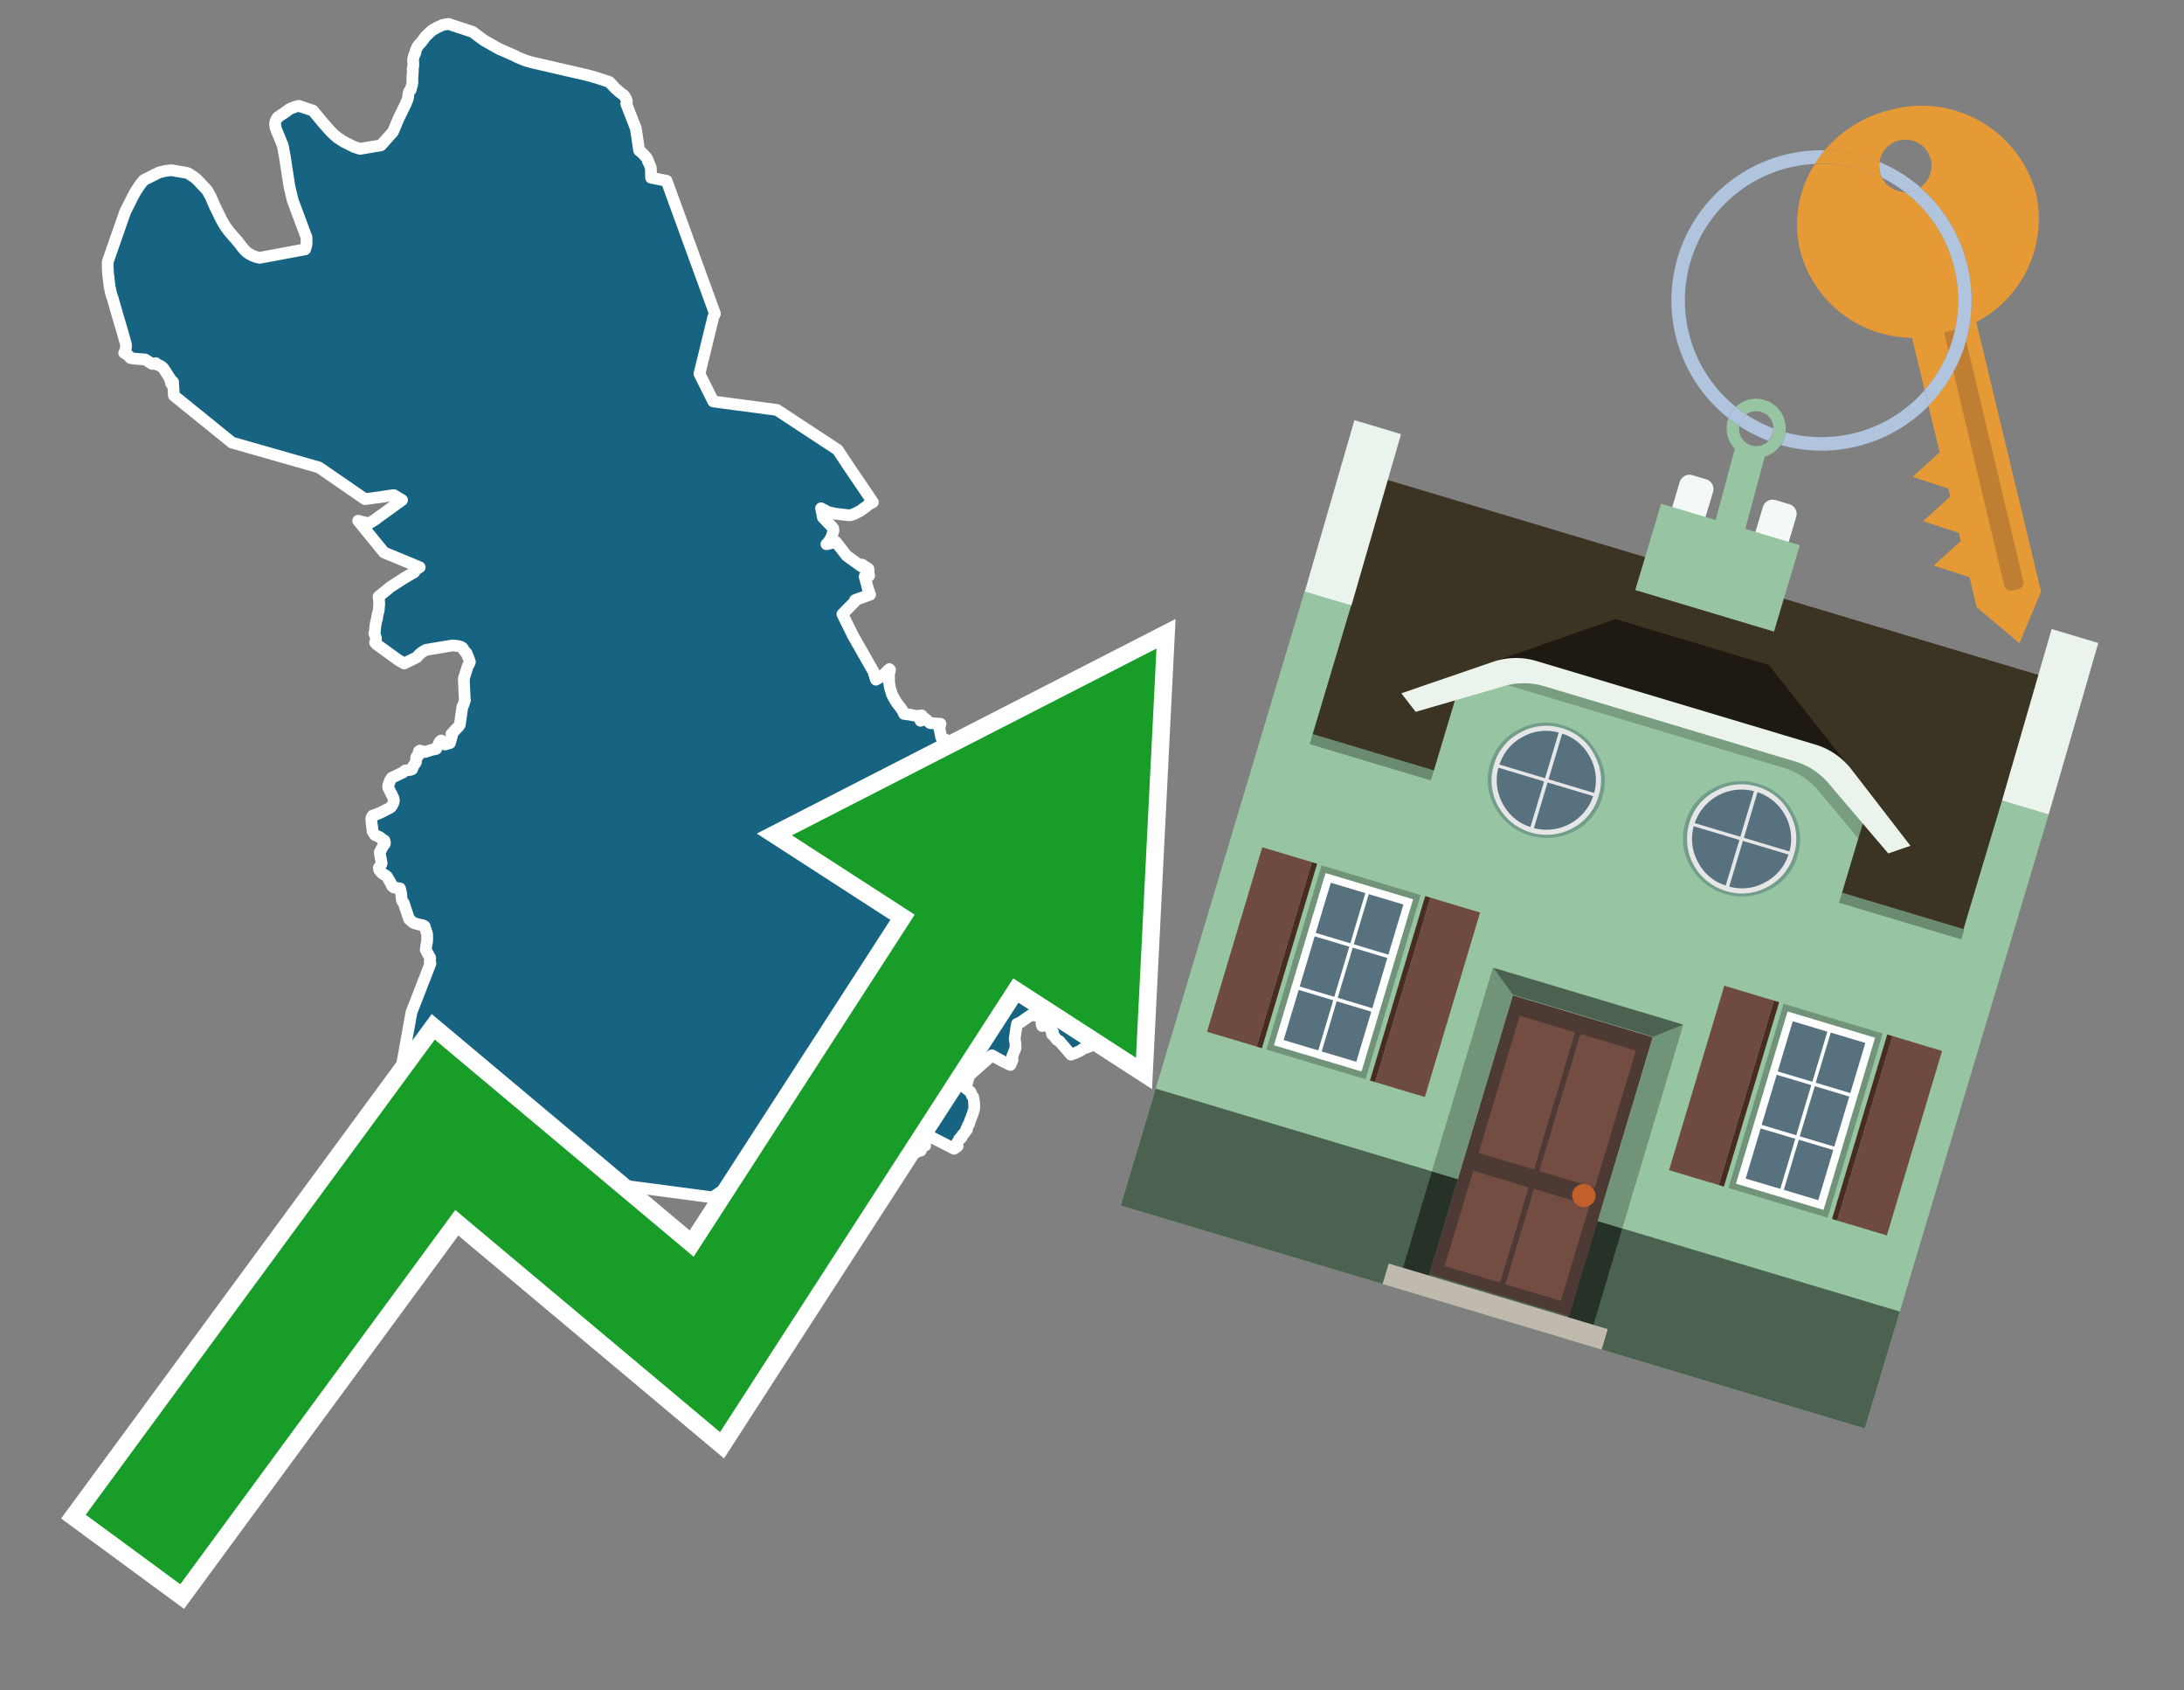 <svg id="Text" xmlns="http://www.w3.org/2000/svg" width="93.05" height="72" viewBox="0 0 93.05 72"><rect x="0" y="0" width="93.05" height="72" fill="#808080" stroke="none"/><polygon points="6.79,7.34 6.92,7.31 7.04,7.28 7.31,7.25 7.99,7.37 8.08,7.42 8.14,7.46 8.2,7.5 8.26,7.54 8.34,7.6 8.38,7.64 8.5,7.76 8.6,7.87 8.81,8.09 8.88,8.2 8.9,8.24 8.94,8.31 9,8.43 9.16,8.8 9.37,9.23 9.38,9.26 9.44,9.37 9.53,9.53 9.62,9.67 9.64,9.7 9.68,9.75 9.74,9.84 9.83,9.94 9.88,10 9.92,10.05 10.03,10.17 10.08,10.23 10.13,10.29 10.18,10.35 10.25,10.44 10.32,10.53 10.35,10.57 10.43,10.66 10.46,10.69 10.51,10.74 10.6,10.8 10.65,10.83 10.75,10.88 10.84,10.92 10.93,10.95 11.07,10.98 13,10.62 13.04,10.49 13.06,10.38 13.06,10.32 13.06,10.12 13.05,10.09 12.63,8.96 12.51,8.64 12.47,8.53 12.33,7.94 12.12,6.58 12.1,6.49 12.08,6.38 12.07,6.31 12.05,6.22 12.03,6.15 12,6.09 11.98,6.03 11.95,5.96 11.78,5.55 11.76,5.5 11.74,5.42 11.73,5.38 11.73,5.33 11.72,5.29 11.73,5.19 11.75,5.14 11.76,5.11 11.78,5.08 11.83,5 11.87,4.97 11.92,4.94 12,4.88 12.05,4.85 12.1,4.82 12.15,4.78 12.2,4.75 12.31,4.66 12.41,4.61 12.5,4.58 12.57,4.55 12.73,4.51 13.33,4.71 13.77,5.24 14.08,5.59 14.14,5.65 14.17,5.68 14.22,5.73 14.27,5.77 14.32,5.81 14.36,5.85 14.4,5.88 14.47,5.92 14.57,5.99 14.69,6.06 15.09,6.26 15.34,6.34 16.23,6.19 16.74,5.62 16.99,5.03 17.27,4.46 17.3,4.39 17.35,4.27 17.39,4.15 17.4,4.01 17.44,3.88 17.48,3.85 17.5,3.82 17.52,3.72 17.55,3.64 17.56,3.58 17.57,3.52 17.57,3.46 17.57,3.41 17.57,3.36 17.57,3.28 17.57,3.25 17.58,3.19 17.58,3.14 17.59,3.06 17.59,3.03 17.59,3 17.58,2.97 17.59,2.94 17.59,2.91 17.6,2.85 17.61,2.8 17.61,2.76 17.61,2.73 17.61,2.68 17.6,2.62 17.6,2.55 17.61,2.48 17.65,2.34 17.68,2.29 17.7,2.24 17.71,2.16 17.74,2.08 17.77,2.02 17.79,1.98 17.87,1.88 17.94,1.81 18.03,1.69 18.09,1.61 18.13,1.55 18.21,1.48 18.3,1.39 18.39,1.31 18.44,1.27 18.54,1.22 18.64,1.16 18.74,1.12 18.81,1.08 18.92,1.05 19.11,1.02 20.14,1.36 20.43,1.58 20.64,1.73 21.01,1.94 21.2,2.05 21.32,2.11 21.51,2.19 21.94,2.38 22.05,2.44 22.39,2.58 22.63,2.65 25.1,3.22 25.47,3.33 25.96,3.49 26.21,3.76 26.43,3.95 26.57,4.05 26.6,4.09 26.67,4.2 26.68,4.23 26.71,4.33 26.68,4.42 27.09,5.47 27.23,6.41 27.3,6.46 27.47,6.63 27.52,6.69 27.55,6.72 27.58,6.78 27.6,6.82 27.61,6.89 27.65,6.94 27.69,7.05 27.72,7.12 27.73,7.16 27.74,7.57 28.4,7.7 30.46,13.36 30.39,13.51 29.8,15.92 30.39,17.1 33.1,17.46 35.69,19.16 36.07,19.74 37.19,21.39 37.06,21.46 37.01,21.49 36.97,21.52 36.93,21.56 36.87,21.6 36.65,21.76 36.48,21.85 36.32,21.92 36.19,21.95 35.58,21.88 35.32,21.82 35.23,21.79 35.14,21.73 35.05,21.69 34.98,21.65 35.06,22.04 35.37,22.36 35.41,22.4 35.44,22.43 35.46,22.46 35.5,22.51 35.51,22.6 35.49,22.67 35.43,22.87 35.4,22.91 35.38,22.97 35.32,23.05 35.27,23.12 35.21,23.18 35.62,23.09 36.07,23.67 36.71,24.13 36.72,24.1 36.73,24.05 37,24.23 37.01,24.44 37.03,24.52 36.84,24.55 36.86,24.64 36.87,24.67 36.89,24.73 36.89,24.76 36.91,24.8 36.92,24.84 36.93,24.9 36.94,24.93 36.95,24.96 36.96,25.03 36.98,25.06 36.98,25.1 37,25.13 37,25.16 37.02,25.19 37.04,25.23 37.04,25.27 37.07,25.33 36.51,25.53 36.43,25.56 36.45,25.59 35.89,26.16 36.34,27.07 37.21,28.6 37.32,28.95 37.59,28.79 37.89,28.5 37.92,28.53 37.89,28.65 37.88,28.71 37.88,28.75 37.87,28.82 37.88,28.85 37.88,29 37.88,29.03 37.88,29.08 37.89,29.12 37.9,29.2 37.91,29.25 37.92,29.28 37.93,29.34 37.95,29.4 37.97,29.47 37.99,29.54 38,29.57 38.02,29.61 38.06,29.68 38.07,29.71 38.09,29.74 38.17,29.88 38.21,29.94 38.24,29.98 38.38,30.16 38.4,30.19 38.42,30.22 38.44,30.25 38.46,30.28 38.48,30.31 38.49,30.35 38.5,30.38 38.52,30.41 38.76,30.44 39.07,30.5 39.27,30.47 39.22,30.7 39.43,30.62 39.63,30.8 40.07,30.83 40.02,31 40.1,31.41 40.63,31.68 40.22,32.12 40.32,32.32 40.93,32.54 40.93,32.58 41,32.85 41.03,32.97 41.03,33.01 41.09,33.08 41.35,33.4 41.29,33.73 41.54,33.85 41.98,33.95 41.15,34.98 41.3,35.29 42.56,35.34 42.81,36.1 43.25,36.27 43.47,36.15 43.86,36.2 43.91,36.52 44.25,36.69 44.27,37.25 44.66,37.47 46.62,37.4 47.23,38.03 47.41,38.51 47.25,38.66 47.25,38.75 47.21,38.72 47.13,38.85 47.03,38.91 47.01,38.94 46.86,38.97 46.82,39 46.08,39.04 46.12,39.18 46.15,39.21 46.17,39.24 46.63,39.48 46.67,39.55 47.04,39.68 47.03,39.76 47.02,39.85 47.02,39.88 46.68,39.92 46.4,39.95 46.37,39.99 46.42,40.24 46.43,40.33 46.49,40.6 46.67,40.55 46.75,40.68 46.74,40.75 46.72,40.83 46.58,41.26 46.63,41.39 46.74,41.71 46.8,41.9 46.47,41.8 46.34,41.76 46,41.83 46.06,41.94 46.09,42.02 46.11,42.05 46.18,42.21 46.21,42.29 46.28,42.49 46.35,42.66 46.37,42.73 46.42,42.86 46.49,43.02 46.54,43.15 46.35,43.48 46.89,44.19 46.6,44.38 46.63,44.46 46.56,44.5 46.51,44.53 46.4,44.58 46.32,44.61 46.14,44.67 46.09,44.71 46.03,44.75 45.97,44.78 45.9,44.81 45.85,44.84 45.71,44.89 45.63,44.92 45.13,44.34 45.03,44.29 44.92,44.14 44.82,44.05 44.82,44.02 44.84,43.99 44.86,43.96 44.78,43.88 44.8,43.83 44.64,43.67 44.4,43.7 44.37,43.58 44.57,43.37 44.59,43.33 43.93,43.23 43.47,43.55 43.33,43.61 43.3,43.76 43.23,44.26 43.26,44.42 43.27,44.64 43.13,44.98 43.14,45.14 43.05,45.36 42.96,45.32 42.84,45.26 42.77,45.23 42.7,45.19 42.55,45.11 42.26,44.95 41.29,45.81 41.14,46.35 41.35,46.51 41.41,46.67 41.46,46.72 41.48,46.8 41.5,46.94 41.5,47.01 41.51,47.09 41.51,47.13 41.5,47.25 41.48,47.31 41.46,47.38 41.44,47.45 41.42,47.49 41.39,47.58 41.37,47.63 41.35,47.68 41.33,47.72 41.31,47.8 41.3,47.83 41.28,47.89 41.24,47.93 41.23,47.97 41.22,48 41.21,48.03 41.17,48.08 41.2,48.11 41.1,48.24 41.03,48.32 40.99,48.36 40.99,48.41 40.94,48.48 40.87,48.51 40.86,48.55 40.84,48.58 40.82,48.61 40.8,48.64 40.78,48.67 40.77,48.7 40.76,48.75 40.8,48.82 40.65,48.93 39.24,48.21 39.29,48.28 39.42,48.79 39.24,48.85 39.2,48.88 39.23,49.01 39.11,49.04 39.05,49.08 38.9,49.11 35.89,47.35 30.35,51 25.06,50.3 21.87,49.65 18.4,49.53 16.45,49.41 16.43,49.24 17.53,43.12 18.34,41.04 18.31,40.99 18.33,40.8 18.14,40.46 18.16,40.3 18.2,40.08 18.2,39.79 18.09,39.45 18.01,39.41 17.82,39.37 17.65,39.32 17.59,39.29 17.43,39.15 17.23,38.55 17.21,38.48 17.13,38.36 17.11,38.25 17.1,38.18 17.1,38.11 17.09,38.06 17.08,38 17.07,37.96 17.06,37.92 17.04,37.84 16.78,37.8 16.7,37.73 16.65,37.61 16.63,37.58 16.49,37.34 16.46,37.31 16.28,37.2 16.16,37.06 16.14,36.96 16.24,36.83 16.26,36.76 16.23,36.6 16.2,36.45 16.18,36.3 16.33,36.02 16.39,35.95 16.4,35.91 16.38,35.8 16.27,35.74 16.2,35.67 16.03,35.59 15.97,35.56 15.87,35.4 15.86,35.24 15.85,35.2 15.84,35.1 15.83,35.05 15.82,34.89 15.83,34.82 15.85,34.78 15.88,34.74 15.97,34.71 16.06,34.68 16.24,34.6 16.63,34.4 16.66,34.37 16.7,34.31 16.73,34.26 16.75,34.22 16.76,34.19 16.78,34.13 16.78,34.07 16.77,34.03 16.76,33.99 16.67,33.8 16.65,33.77 16.57,33.6 16.54,33.54 16.54,33.5 16.54,33.46 16.57,33.37 16.59,33.34 16.59,33.31 16.62,33.24 16.69,33.13 17.17,32.9 17.26,32.82 17.5,32.79 17.56,32.76 17.57,32.73 17.59,32.68 17.61,32.62 17.72,32.47 17.73,32.35 17.73,32.28 17.74,32.24 17.82,32.19 17.84,32.16 17.83,32.09 17.83,32.06 17.85,32 17.89,31.97 18.11,32.03 18.39,31.94 18.58,31.9 18.64,31.79 18.66,31.75 18.72,31.62 18.76,31.57 18.8,31.54 18.96,31.71 19.17,31.65 19.25,31.36 19.26,31.33 19.23,31.27 19.27,31.23 19.3,31.2 19.34,31.15 19.54,30.94 19.59,30.87 19.7,30.1 19.73,30.06 19.81,29.82 19.8,29.78 19.76,28.91 19.93,28.37 19.98,28.29 20.01,28.22 20.02,28.19 20,28.13 19.93,27.95 19.87,27.81 19.78,27.72 19.72,27.61 19.69,27.58 19.63,27.55 19.53,27.52 19.29,27.49 18.39,27.64 18.15,27.68 17.98,27.78 17.89,27.85 17.86,27.88 17.75,28 17.22,28.26 16.95,28.1 16.04,27.44 15.98,27.37 15.99,27.34 16.01,27.3 16.02,27.2 16.01,27.15 16,27.12 15.96,27.01 15.95,26.98 15.97,26.93 15.98,26.78 15.99,26.71 15.99,26.68 16,26.61 16.03,26.46 16.07,26.32 16.07,26.27 16.08,26.21 16.13,26.02 16.14,25.96 16.15,25.79 16.16,25.74 16.14,25.48 16.13,25.41 16.65,24.99 17.24,24.61 17.64,24.38 17.68,24.32 17.71,24.26 17.88,24.16 16.36,23.53 15.26,22.18 15.49,22.24 15.73,22.29 16.02,22.11 16.05,22.08 17.13,21.3 16.78,21.09 16.53,21.12 16.36,21.15 15.55,21.26 13.59,19.91 9.88,18.85 7.41,16.85 7.37,16.26 7.29,16.33 7.28,16.23 7.25,16.19 7.27,16.16 7.01,15.76 6.95,15.67 6.86,15.6 6.81,15.57 6.69,15.53 6.64,15.47 6.49,15.5 6.18,15.31 5.77,15.28 5.56,15.25 5.46,15.13 5.41,15.1 5.29,15.03 5.32,14.98 5.35,14.91 5.36,14.86 5.36,14.83 5.37,14.77 5.37,14.72 5.36,14.64 5.32,14.5 5.22,14.14 5.07,13.64 4.83,12.81 4.81,12.73 4.75,12.56 4.74,12.51 4.72,12.45 4.71,12.39 4.7,12.34 4.67,12.21 4.64,11.96 4.63,11.87 4.62,11.81 4.62,11.78 4.61,11.71 4.6,11.63 4.6,11.55 4.59,11.42 4.59,11.39 4.59,11.29 4.59,11.21 4.59,11.15 5.33,9.03 5.35,8.99 5.65,8.39 5.78,8.15 5.94,7.91 5.99,7.84 6.13,7.67 " fill="#166382" stroke="#fff" stroke-linejoin="round" stroke-width="0.5"/><polygon points="49.272 27.624 33.741 35.58 38.97 38.959 29.553 53.529 18.525 44.281 3.652 64.518 7.681 67.479 19.396 51.538 30.678 60.999 43.169 41.673 48.398 45.053 49.272 27.624" fill="none" stroke="#fff" stroke-miterlimit="10" stroke-width="1.5"/><polygon points="49.272 27.624 33.741 35.58 38.97 38.959 29.553 53.529 18.525 44.281 3.652 64.518 7.681 67.479 19.396 51.538 30.678 60.999 43.169 41.673 48.398 45.053 49.272 27.624" fill="#179d28"/><path d="M80.19,7.577a1.16,1.16,0,0,1-.094-.251,1.114,1.114,0,0,1-.018-.429A6.367,6.367,0,0,0,77.743,6.4a5.269,5.269,0,0,0-.423.577c.1,0,.192-.007.288-.007A5.794,5.794,0,0,1,80.19,7.577Z" fill="#e69a35"/><path d="M77.608,6.4A6.394,6.394,0,0,0,73.64,17.81a1.26,1.26,0,0,1,.317-.48A5.821,5.821,0,0,1,77.32,6.981a5.269,5.269,0,0,1,.423-.577Z" fill="#b0c4de"/><path d="M84.2,13.72a4.962,4.962,0,0,0,2.545-5.48,5.047,5.047,0,0,0-6.179-3.566A5.322,5.322,0,0,0,77.743,6.4a6.367,6.367,0,0,1,2.335.493,1.114,1.114,0,1,1,1.736,1.084,6.392,6.392,0,0,1,.347,9.3l.479,1.985-.438.4-.716.648.92.3.6.2.082.341-.438.4-.716.648.92.3.605.2.082.341-.438.4-.716.649.92.3.605.2.307,1.274,1.821,1.534.921-2.2Z" fill="#e69a35"/><path d="M81.154,8.179a1.115,1.115,0,0,1-.964-.6,5.794,5.794,0,0,0-2.582-.6c-.1,0-.192,0-.288.007a4.783,4.783,0,0,0-.625,3.685,4.962,4.962,0,0,0,4.765,3.715L82,16.617a5.82,5.82,0,0,0-.846-8.438Z" fill="#e69a35"/><path d="M74.1,18.142a6.386,6.386,0,0,0,1.232.63.73.73,0,0,0,.224-.527h0a5.783,5.783,0,0,1-1.159-.593A.733.733,0,0,0,74.1,18.142Z" fill="#b0c4de"/><path d="M74.4,17.652q-.228-.152-.44-.322a1.26,1.26,0,0,0-.317.48c.148.117.3.228.46.332A.733.733,0,0,1,74.4,17.652Z" fill="#b0c4de"/><path d="M74.824,16.984a1.257,1.257,0,0,0-.867.346c.141.114.288.222.44.322a.731.731,0,0,1,1.159.593h0a.732.732,0,1,1-1.463,0,.7.7,0,0,1,.007-.1c-.158-.1-.312-.215-.46-.332a1.258,1.258,0,0,0,.273,1.3l-.979,3.635,1.275.341.98-3.639a1.266,1.266,0,0,0,.681-.5,1.249,1.249,0,0,0,.2-.538,1.328,1.328,0,0,0,.012-.168A1.262,1.262,0,0,0,74.824,16.984Z" fill="#97c4a1"/><path d="M85.974,25.1l-.226.053a.3.3,0,0,1-.362-.223l-2.56-10.777.81-.193L86.2,24.736A.3.3,0,0,1,85.974,25.1Z" fill="#bf7f32"/><path d="M80.1,7.326a1.16,1.16,0,0,0,.094.251,5.833,5.833,0,0,1,.964.6,1.137,1.137,0,0,0,.287-.031,1.108,1.108,0,0,0,.373-.167A6.371,6.371,0,0,0,80.078,6.9,1.114,1.114,0,0,0,80.1,7.326Z" fill="#b0c4de"/><path d="M77.608,18.618a5.836,5.836,0,0,1-1.534-.2,1.24,1.24,0,0,1-.2.537,6.4,6.4,0,0,0,6.291-1.666L82,16.617A5.807,5.807,0,0,1,77.608,18.618Z" fill="#b0c4de"/><path d="M81.814,7.981a1.108,1.108,0,0,1-.373.167,1.137,1.137,0,0,1-.287.031A5.82,5.82,0,0,1,82,16.617l.161.667a6.392,6.392,0,0,0-.347-9.3Z" fill="#b0c4de"/><polygon points="83.79 39.753 55.78 31.364 58.988 20.404 86.964 28.783 83.79 39.753 83.79 39.753" fill="#3c3422" fill-rule="evenodd"/><polygon points="81.705 53.32 87.284 34.692 85.297 34.097 83.656 39.575 55.926 31.269 57.567 25.791 55.579 25.196 47.746 51.348 79.451 60.844 81.705 53.32" fill="#97c4a1" fill-rule="evenodd"/><rect x="69.522" y="21.148" width="0.444" height="28.983" transform="translate(15.592 92.226) rotate(-73.326)" opacity="0.3"/><polygon points="87.284 34.692 85.297 34.097 87.411 26.793 89.398 27.388 87.284 34.692 87.284 34.692" fill="#eaf3ec" fill-rule="evenodd"/><polygon points="57.578 25.794 55.591 25.199 57.705 17.896 59.692 18.491 57.578 25.794 57.578 25.794" fill="#eaf3ec" fill-rule="evenodd"/><polygon points="79.451 60.844 80.943 55.865 49.238 46.369 47.747 51.348 79.451 60.844 79.451 60.844" fill="#4c6251" fill-rule="evenodd"/><path d="M71.566,20.528l-.522,1.743,1.418.425.523-1.744a.432.432,0,0,0-.289-.536l-.593-.177A.431.431,0,0,0,71.566,20.528Z" fill="#f3f9f8" fill-rule="evenodd"/><path d="M75.111,21.589l-.522,1.743,1.418.425.522-1.743a.43.43,0,0,0-.289-.536l-.593-.178A.43.43,0,0,0,75.111,21.589Z" fill="#f3f9f8" fill-rule="evenodd"/><polygon points="75.368 28.329 68.829 26.37 63.807 28.121 78.733 32.591 75.368 28.329" fill="#1e1a11"/><polygon points="78.248 32.422 64.442 28.287 62.236 28.998 60.064 36.247 77.453 41.455 79.651 34.116 78.248 32.422" fill="#97c4a1"/><path d="M77.74,32.516S65.088,28.725,65,28.7l-.938.43,11.892,3.562a3.175,3.175,0,0,1,1.532,1l1.685,2.02.327-1.09Z" fill-rule="evenodd" opacity="0.2"/><path d="M77.35,31.716,65.458,28.154a3.041,3.041,0,0,0-1.854.037l-3.9,1.339.611.79,3.626-1.054a3.045,3.045,0,0,1,1.855-.037l10.673,3.2A3.028,3.028,0,0,1,78,33.477l2.45,2.874.945-.325-2.518-3.26A3.036,3.036,0,0,0,77.35,31.716Z" fill="#eaf3ec"/><polygon points="76.683 23.223 70.773 21.453 69.671 25.132 75.581 26.902 76.683 23.223 76.683 23.223" fill="#97c4a1" fill-rule="evenodd"/><g id="Symbol_9_0_Layer2_0_MEMBER_8_MEMBER_21_MEMBER_0_FILL" data-name="Symbol 9 0 Layer2 0 MEMBER 8 MEMBER 21 MEMBER 0 FILL"><path d="M66.584,30.892a2.39,2.39,0,0,0-1.891.189,2.317,2.317,0,0,0-1.2,1.448A2.345,2.345,0,0,0,63.7,34.4a2.528,2.528,0,0,0,3.367,1.008,2.339,2.339,0,0,0,1.2-1.447,2.313,2.313,0,0,0-.208-1.87A2.394,2.394,0,0,0,66.584,30.892Z" fill="#729d8c"/></g><g id="Symbol_9_0_Layer2_0_MEMBER_8_MEMBER_21_MEMBER_1_FILL" data-name="Symbol 9 0 Layer2 0 MEMBER 8 MEMBER 21 MEMBER 1 FILL"><path d="M66.547,31.016a2.241,2.241,0,0,0-1.769.185,2.213,2.213,0,0,0-1.127,1.376,2.239,2.239,0,0,0,.185,1.768,2.341,2.341,0,0,0,3.145.942,2.234,2.234,0,0,0,1.126-1.376,2.207,2.207,0,0,0-.185-1.768A2.237,2.237,0,0,0,66.547,31.016Z" fill="#e6e6e6"/></g><g id="Symbol_9_0_Layer2_0_MEMBER_8_MEMBER_21_MEMBER_2_MEMBER_0_FILL" data-name="Symbol 9 0 Layer2 0 MEMBER 8 MEMBER 21 MEMBER 2 MEMBER 0 FILL"><path d="M65.787,33.284,63.843,32.7a2.036,2.036,0,0,0,.186,1.539,2.015,2.015,0,0,0,1.175.986Z" fill="#58717f"/></g><g id="Symbol_9_0_Layer2_0_MEMBER_8_MEMBER_21_MEMBER_2_MEMBER_1_FILL" data-name="Symbol 9 0 Layer2 0 MEMBER 8 MEMBER 21 MEMBER 2 MEMBER 1 FILL"><path d="M65.827,33.148l.582-1.944a2.01,2.01,0,0,0-1.523.178,2.037,2.037,0,0,0-1,1.183Z" fill="#58717f"/></g><g id="Symbol_9_0_Layer2_0_MEMBER_8_MEMBER_21_MEMBER_2_MEMBER_2_FILL" data-name="Symbol 9 0 Layer2 0 MEMBER 8 MEMBER 21 MEMBER 2 MEMBER 2 FILL"><path d="M67.878,33.91l-1.943-.582-.582,1.944a2.1,2.1,0,0,0,2.525-1.362Z" fill="#58717f"/></g><g id="Symbol_9_0_Layer2_0_MEMBER_8_MEMBER_21_MEMBER_2_MEMBER_3_FILL" data-name="Symbol 9 0 Layer2 0 MEMBER 8 MEMBER 21 MEMBER 2 MEMBER 3 FILL"><path d="M66.558,31.249l-.582,1.943,1.943.582a2.031,2.031,0,0,0-.186-1.539A2.009,2.009,0,0,0,66.558,31.249Z" fill="#58717f"/></g><g id="Symbol_9_0_Layer2_0_MEMBER_8_MEMBER_21_MEMBER_0_FILL-2" data-name="Symbol 9 0 Layer2 0 MEMBER 8 MEMBER 21 MEMBER 0 FILL"><path d="M74.9,33.384a2.4,2.4,0,0,0-1.891.189,2.316,2.316,0,0,0-1.2,1.448,2.341,2.341,0,0,0,.209,1.87A2.527,2.527,0,0,0,75.387,37.9a2.345,2.345,0,0,0,1.2-1.447,2.314,2.314,0,0,0-.209-1.87A2.389,2.389,0,0,0,74.9,33.384Z" fill="#729d8c"/></g><g id="Symbol_9_0_Layer2_0_MEMBER_8_MEMBER_21_MEMBER_1_FILL-2" data-name="Symbol 9 0 Layer2 0 MEMBER 8 MEMBER 21 MEMBER 1 FILL"><path d="M74.867,33.508a2.239,2.239,0,0,0-1.768.185,2.21,2.21,0,0,0-1.127,1.376,2.316,2.316,0,0,0,1.564,2.883,2.261,2.261,0,0,0,1.765-.173A2.237,2.237,0,0,0,76.428,36.4a2.209,2.209,0,0,0-.185-1.769A2.239,2.239,0,0,0,74.867,33.508Z" fill="#e6e6e6"/></g><g id="Symbol_9_0_Layer2_0_MEMBER_8_MEMBER_21_MEMBER_2_MEMBER_0_FILL-2" data-name="Symbol 9 0 Layer2 0 MEMBER 8 MEMBER 21 MEMBER 2 MEMBER 0 FILL"><path d="M74.107,35.776l-1.943-.582a2.031,2.031,0,0,0,.186,1.539,2.009,2.009,0,0,0,1.175.986Z" fill="#58717f"/></g><g id="Symbol_9_0_Layer2_0_MEMBER_8_MEMBER_21_MEMBER_2_MEMBER_1_FILL-2" data-name="Symbol 9 0 Layer2 0 MEMBER 8 MEMBER 21 MEMBER 2 MEMBER 1 FILL"><path d="M74.148,35.64,74.73,33.7a2.1,2.1,0,0,0-2.525,1.362Z" fill="#58717f"/></g><g id="Symbol_9_0_Layer2_0_MEMBER_8_MEMBER_21_MEMBER_2_MEMBER_2_FILL-2" data-name="Symbol 9 0 Layer2 0 MEMBER 8 MEMBER 21 MEMBER 2 MEMBER 2 FILL"><path d="M76.2,36.4l-1.943-.582-.582,1.944a2.015,2.015,0,0,0,1.523-.178A2.036,2.036,0,0,0,76.2,36.4Z" fill="#58717f"/></g><g id="Symbol_9_0_Layer2_0_MEMBER_8_MEMBER_21_MEMBER_2_MEMBER_3_FILL-2" data-name="Symbol 9 0 Layer2 0 MEMBER 8 MEMBER 21 MEMBER 2 MEMBER 3 FILL"><path d="M74.879,33.741,74.3,35.684l1.943.582a2.1,2.1,0,0,0-1.361-2.525Z" fill="#58717f"/></g><polygon points="51.426 43.946 53.542 44.58 55.896 36.723 53.78 36.089 51.426 43.946 51.426 43.946" fill="#6e4a3f" fill-rule="evenodd"/><polygon points="53.542 44.58 53.764 44.647 56.117 36.789 55.896 36.723 53.542 44.58 53.542 44.58" fill="#482b22" fill-rule="evenodd"/><polygon points="60.706 46.726 58.59 46.092 60.943 38.235 63.059 38.868 60.706 46.726 60.706 46.726" fill="#6e4a3f" fill-rule="evenodd"/><polygon points="58.59 46.092 58.368 46.026 60.722 38.168 60.943 38.235 58.59 46.092 58.59 46.092" fill="#482b22" fill-rule="evenodd"/><rect x="53.146" y="39.209" width="8.19" height="4.408" transform="translate(1.145 84.365) rotate(-73.326)" fill="#719379"/><polygon points="60.205 38.304 56.474 37.187 54.277 44.522 58.008 45.639 60.205 38.304 60.205 38.304" fill="#fff" fill-rule="evenodd"/><path d="M59.792,38.527l-.64,2.136-1.474-.442.639-2.135,1.475.441Zm-1.621-.485-.64,2.136-1.474-.442L56.7,37.6l1.474.442Zm-2.158,1.84,1.475.441-.64,2.136-1.474-.441.639-2.136Zm-.683,2.282,1.474.441-.639,2.136L54.69,44.3l.64-2.135Zm.981,2.621.639-2.136,1.475.442-.64,2.135-1.474-.441Zm2.158-1.84L56.994,42.5l.64-2.136,1.474.442-.639,2.136Z" fill="#58717f" fill-rule="evenodd"/><polygon points="80.39 52.621 78.274 51.988 80.628 44.13 82.743 44.764 80.39 52.621 80.39 52.621" fill="#6e4a3f" fill-rule="evenodd"/><polygon points="78.274 51.988 78.053 51.921 80.406 44.064 80.628 44.13 78.274 51.988 78.274 51.988" fill="#482b22" fill-rule="evenodd"/><polygon points="71.111 49.842 73.227 50.476 75.58 42.619 73.464 41.985 71.111 49.842 71.111 49.842" fill="#6e4a3f" fill-rule="evenodd"/><polygon points="73.227 50.476 73.448 50.542 75.802 42.685 75.58 42.619 73.227 50.476 73.227 50.476" fill="#482b22" fill-rule="evenodd"/><rect x="72.83" y="45.105" width="8.19" height="4.408" transform="translate(9.534 107.426) rotate(-73.326)" fill="#719379"/><polygon points="76.159 43.083 79.889 44.2 77.692 51.535 73.962 50.418 76.159 43.083 76.159 43.083" fill="#fff" fill-rule="evenodd"/><path d="M76.381,43.5l1.475.442-.64,2.135-1.475-.441.64-2.136ZM78,43.981l1.474.442-.64,2.136-1.474-.442L78,43.981Zm.791,2.724-.64,2.135L76.679,48.4l.64-2.136,1.474.442Zm-.684,2.282-.639,2.135L76,50.68l.64-2.135,1.474.442Zm-2.26,1.65L74.375,50.2l.639-2.135,1.475.441-.64,2.136Zm-.791-2.724.64-2.135,1.474.441-.639,2.136-1.475-.442Z" fill="#58717f" fill-rule="evenodd"/><polygon points="67.888 56.431 69.118 52.323 68.019 51.994 66.789 56.102 67.888 56.431 67.888 56.431" fill="#263128" fill-rule="evenodd"/><polygon points="60.877 54.331 62.108 50.223 61.007 49.894 59.776 54.002 60.877 54.331 60.877 54.331" fill="#263128" fill-rule="evenodd"/><g id="Symbol_9_0_Layer2_0_MEMBER_8_MEMBER_12_MEMBER_0_FILL" data-name="Symbol 9 0 Layer2 0 MEMBER 8 MEMBER 12 MEMBER 0 FILL"><path d="M70.418,44.178l-5.965-1.786L60.9,54.27l5.964,1.786Z" fill="#4e3a34"/></g><g id="Symbol_9_0_Layer2_0_MEMBER_8_MEMBER_12_MEMBER_1_MEMBER_0_FILL" data-name="Symbol 9 0 Layer2 0 MEMBER 8 MEMBER 12 MEMBER 1 MEMBER 0 FILL"><path d="M65.358,49.815l1.75-5.843-2.363-.708L63,49.107Z" fill="#744d42"/></g><g id="Symbol_9_0_Layer2_0_MEMBER_8_MEMBER_12_MEMBER_1_MEMBER_1_FILL" data-name="Symbol 9 0 Layer2 0 MEMBER 8 MEMBER 12 MEMBER 1 MEMBER 1 FILL"><path d="M67.331,44.039l-1.75,5.842,2.364.708,1.75-5.842Z" fill="#744d42"/></g><g id="Symbol_9_0_Layer2_0_MEMBER_8_MEMBER_12_MEMBER_2_MEMBER_0_FILL" data-name="Symbol 9 0 Layer2 0 MEMBER 8 MEMBER 12 MEMBER 2 MEMBER 0 FILL"><path d="M63.915,54.633l1.215-4.058-2.363-.707-1.215,4.057Z" fill="#744d42"/></g><g id="Symbol_9_0_Layer2_0_MEMBER_8_MEMBER_12_MEMBER_2_MEMBER_1_FILL" data-name="Symbol 9 0 Layer2 0 MEMBER 8 MEMBER 12 MEMBER 2 MEMBER 1 FILL"><path d="M66.5,55.407l1.215-4.057-2.363-.708L64.138,54.7Z" fill="#744d42"/></g><g id="Symbol_9_0_Layer2_0_MEMBER_8_MEMBER_13_FILL" data-name="Symbol 9 0 Layer2 0 MEMBER 8 MEMBER 13 FILL"><path d="M67.959,51.058a.439.439,0,0,0-.045-.367.487.487,0,0,0-.669-.2.445.445,0,0,0-.239.282.457.457,0,0,0,.041.378.481.481,0,0,0,.293.242.459.459,0,0,0,.377-.042A.453.453,0,0,0,67.959,51.058Z" fill="#c35e2d"/></g><g id="Symbol_9_0_Layer2_0_MEMBER_8_MEMBER_14_FILL" data-name="Symbol 9 0 Layer2 0 MEMBER 8 MEMBER 14 FILL"><path d="M64.557,42.047l-.951-.833-2.6,8.68,1.1.329Z" fill="#719379"/></g><g id="Symbol_9_0_Layer2_0_MEMBER_8_MEMBER_15_FILL" data-name="Symbol 9 0 Layer2 0 MEMBER 8 MEMBER 15 FILL"><path d="M71.718,43.643l-1.2.19L68.072,52.01l1.046.313Z" fill="#719379"/></g><g id="Symbol_9_0_Layer2_0_MEMBER_8_MEMBER_16_FILL" data-name="Symbol 9 0 Layer2 0 MEMBER 8 MEMBER 16 FILL"><path d="M63.627,41.22l.836,1.156,5.961,1.786,1.294-.519Z" fill="#4c6251"/></g><polygon points="58.905 54.69 59.166 53.819 68.498 56.614 68.237 57.485 58.905 54.69 58.905 54.69" fill="#c0b9ad" fill-rule="evenodd"/></svg>